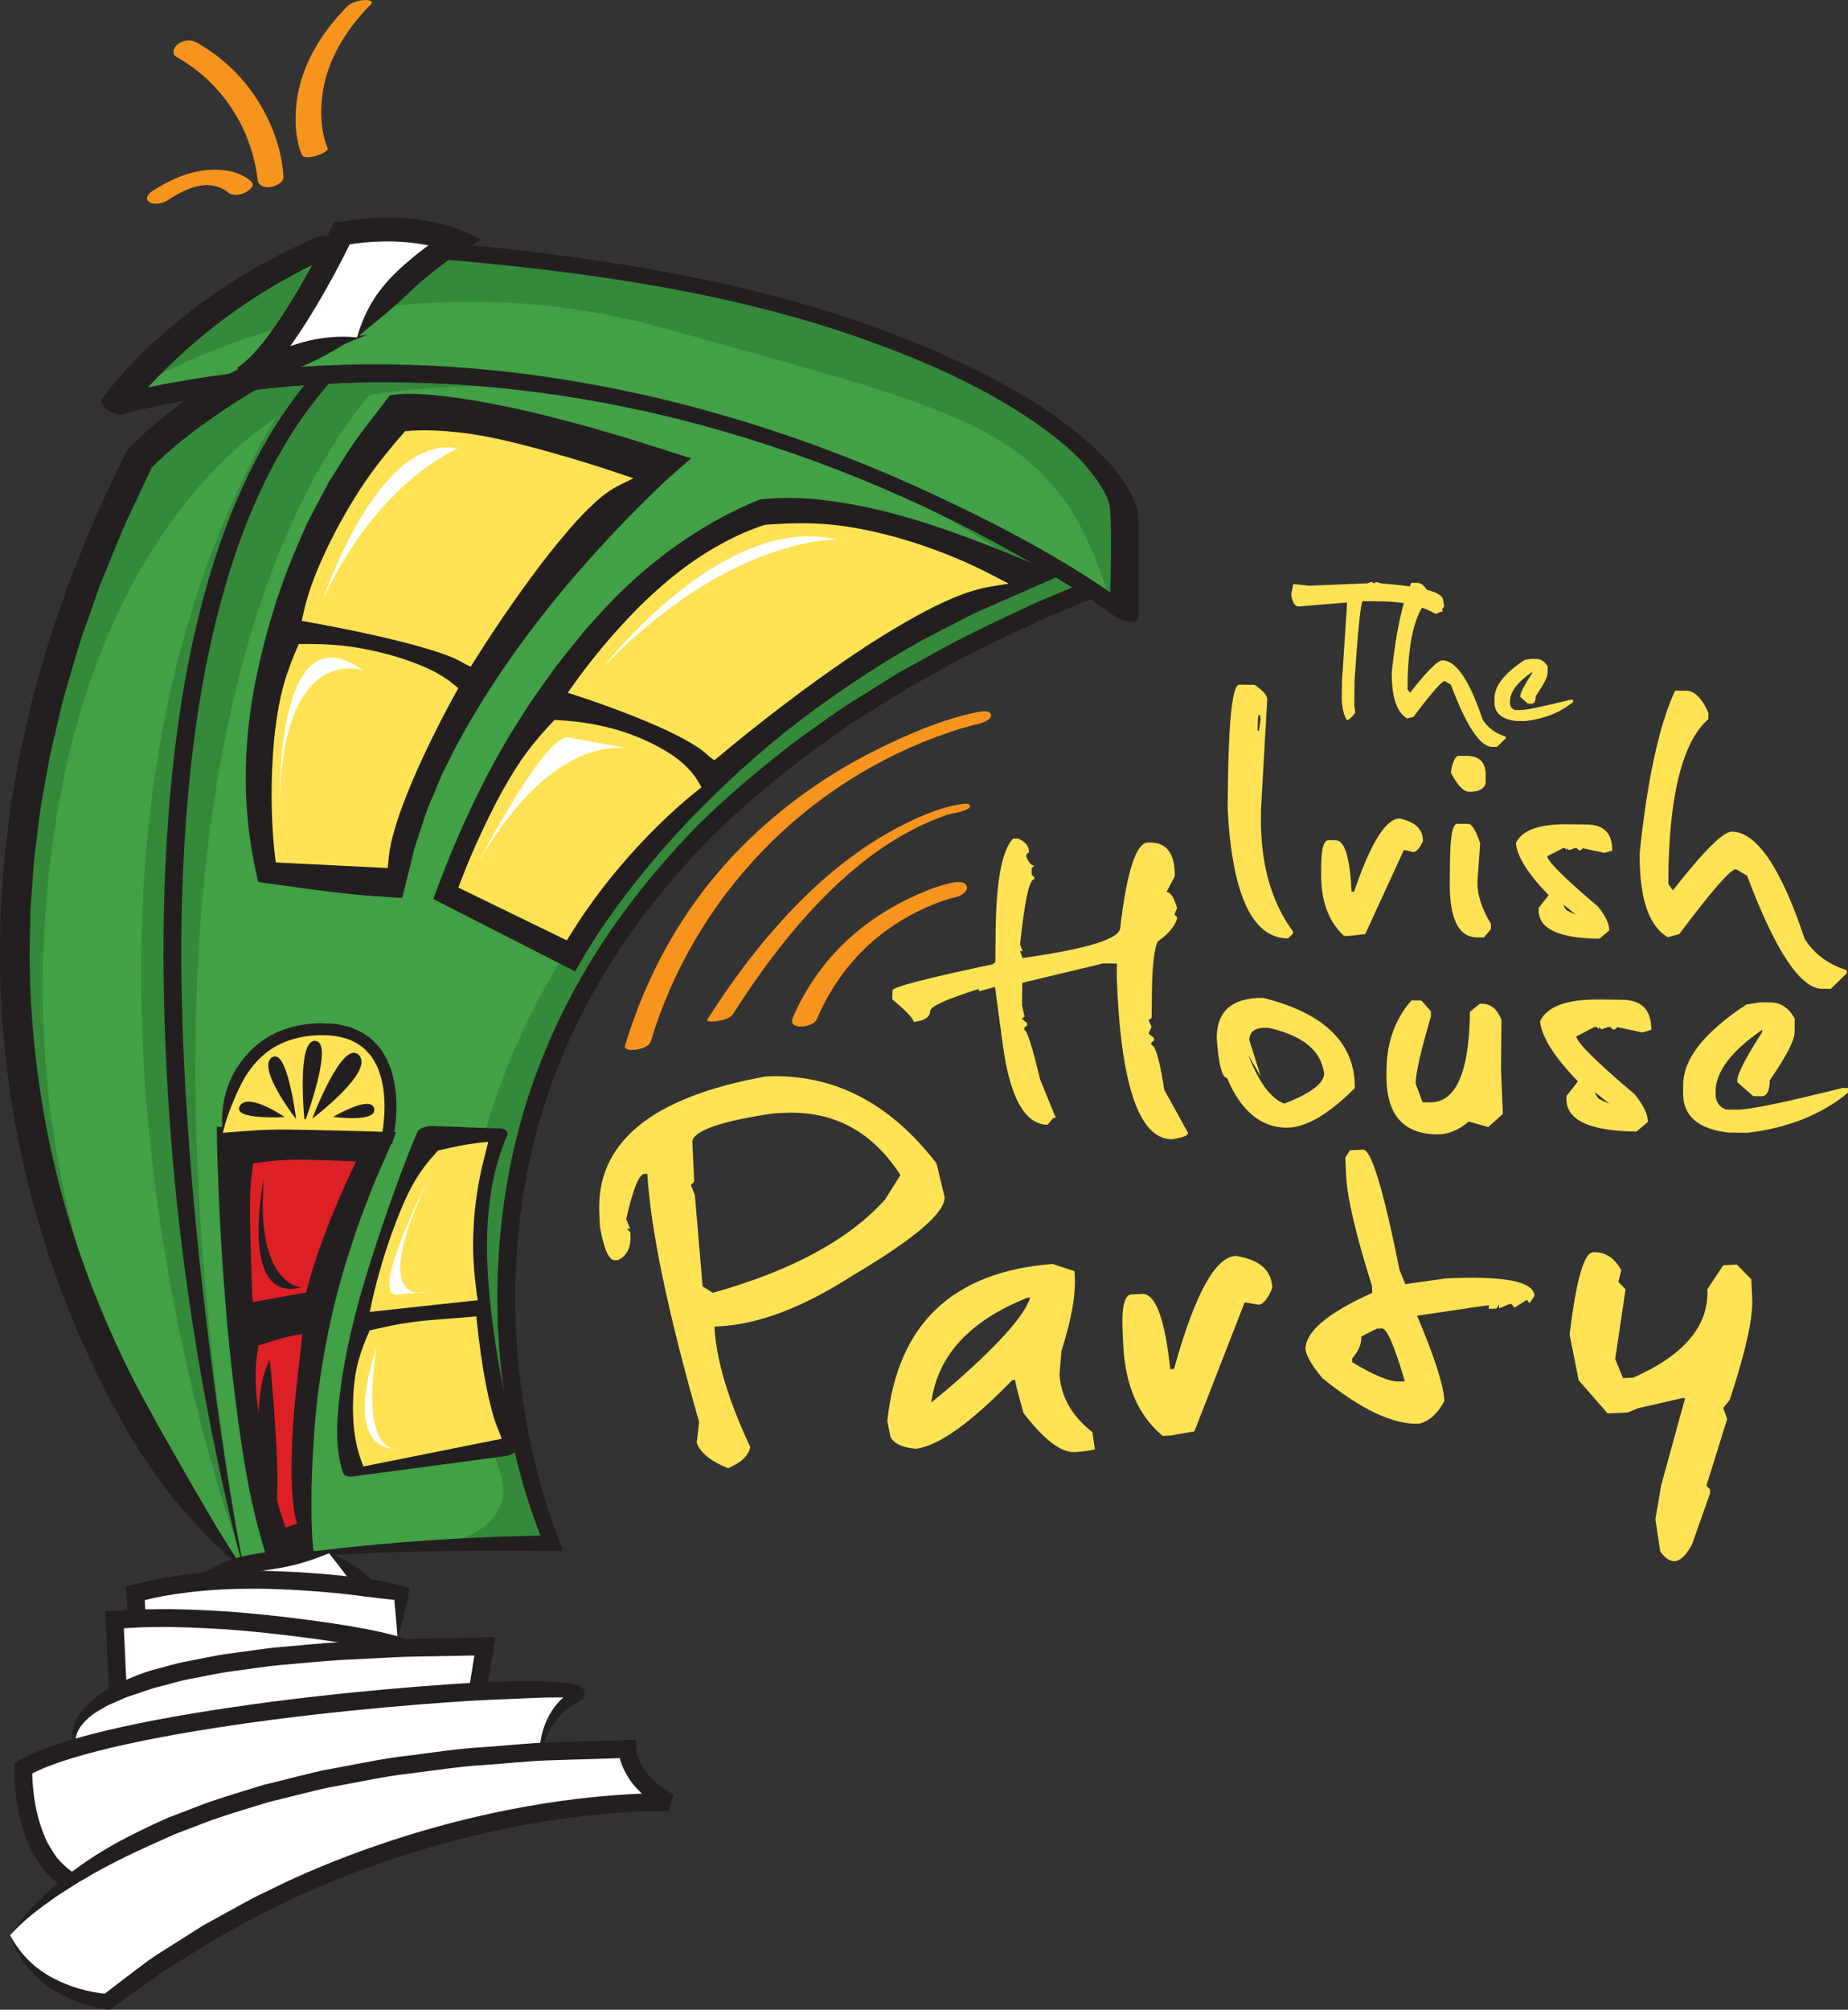 <?xml version="1.0" encoding="UTF-8"?> <svg xmlns="http://www.w3.org/2000/svg" id="logo_for_use_on_dark_backgrounds" version="1.1" viewBox="0 0 178.972 194.555"><rect x="0" y="0" width="178.972" height="194.555" fill="#333333" stroke="none"/><!-- Generator: Adobe Illustrator 29.6.0, SVG Export Plug-In . SVG Version: 2.1.1 Build 207) --><defs><style> .st0 { fill: #42a046; } .st1 { fill: #35893b; } .st2, .st3 { fill: #231f20; } .st4 { fill: #fff; } .st5 { fill: #2f4a21; } .st6 { fill: #f7941d; } .st3 { stroke-width: .147px; } .st3, .st7 { stroke: #231f20; } .st8 { fill: #ffe355; } .st9, .st7 { fill: #dd1f26; } .st7 { stroke-width: .294px; } </style></defs><g><path class="st8" d="M132.822,56.331l.315.148.1-.145.607.153c3.957.297,5.934.847,5.924,1.649l.092.586-.211.277.107.148-.721.283c-1.355-.785-3.092-1.19-5.211-1.215l-1.838-.02c-.188-.002-.455,2.545-.803,7.638l-.027,2.448.1.72c-.371.474-.644.71-.824.709-.334-.58-.496-1.349-.484-2.306l.016-1.438.484-7.35.002-.293-4.705.387c-.34-.004-.574-.394-.705-1.166l.219-1.007,1.533.163,5.629-.23.402-.142Z"></path><path class="st8" d="M137.271,56.428c.447.004.84.4,1.18,1.182l-.004.329c-1.285,1.122-1.992,3.663-2.119,7.623l-.012,1.158.24.343c1.637-2.092,2.684-3.137,3.141-3.133,1.322.017,2.615,1.919,3.881,5.707.484.793,1.236,1.353,2.246,1.68l-.002.159-.85.83-.475-.003c-1.152-.016-2.482-2.021-3.988-6.025l-.592-.347c-.285-.004-1.291,1.149-3.023,3.462l-.609.162c-1.025-.596-1.523-2.099-1.496-4.509.416-3.948,1.045-6.824,1.885-8.624l.598.006Z"></path><path class="st8" d="M148.273,63.784l.502.005c.477.006.848.257,1.111.754l-.008.634c-.004.374-.385,1.109-1.145,2.204-.006.495-.135.743-.385.739l-.379-.005-.734-.64v-.111c.004-.285.385-1.02,1.145-2.203l.002-.109c-1.424.982-2.141,1.928-2.15,2.836l-.002.099c-.004.382.16.63.492.749l.498.004c.545.006,2.172-.33,4.883-1.004l.244.002-.002.22c-1.221,1.009-2.766,1.625-4.637,1.848l-.877-.01c-1.41-.161-2.109-.771-2.098-1.825l.004-.414c.012-1.176.984-2.4,2.914-3.668l.621-.103Z"></path><path class="st8" d="M120.023,66.276l1.482.018c.818.569,1.228,1.039,1.223,1.407l-.606,10.638-.008.685c-.049,4.559.986,8.271,3.107,11.143l-.002.221-.492.459c-3.449-.037-5.396-4.219-5.836-12.543l.02-1.859c.076-6.785.445-10.176,1.111-10.168ZM122.087,69.618l-.062-.398-.133-.024-.068.377-.035,1.15.131.022.168-1.128Z"></path><path class="st8" d="M135.556,79.24c1.514.312,2.266,1.044,2.252,2.194-.303.644-.607.996-.918,1.051l-.928-.211-3.742,8.147-1.594.184-.465-.006c-1.504-1.389-2.242-3.405-2.213-6.045l.01-.862c.018-1.577.256-2.364.713-2.359l.688.008c.869.01,1.381,1.666,1.535,4.975l.244.002c1.615-4.733,3.09-7.092,4.418-7.077Z"></path><path class="st8" d="M141.134,79.745l1.127.014c.355.106.715.736,1.086,1.892l-.264,3.737c-.014,1.237.422,2.587,1.307,4.042l-.006.529-.672.791-.689-.008c-1.783-.019-2.654-1.816-2.617-5.384l.025-2.147c.025-2.314.26-3.47.703-3.465ZM141.294,73.167l.797.008c1.209.015,1.807.646,1.793,1.902l-.008.797c-.184.527-.709.787-1.582.777-.559-.006-1.156-.633-1.791-1.877.188-1.076.451-1.61.791-1.607Z"></path><path class="st8" d="M151.785,79.796l1.904.021c1.65.019,2.467.863,2.449,2.529l-.754.213-2.098-.444-.203.195h-.176l-.197-.203-.199-.003-.553.195-.199-.203-.002.201-.197-.203h-.178l-1.535.8c.053.518,1.688,2.136,4.902,4.855.742.924,1.111,1.695,1.103,2.317l-.961.807c-3.938-.043-5.896-.965-5.877-2.766l.002-.221.965-1.229c-1.996-2.057-3.055-3.734-3.174-5.035.574-1.246,2.232-1.856,4.977-1.826ZM151.474,87.781l.242.336.352.18.551.25-1.186-.965.041.199Z"></path><path class="st8" d="M163.312,66.868c.81.011,1.525.727,2.144,2.148l-.006.598c-2.34,2.041-3.623,6.658-3.852,13.854l-.024,2.103.436.625c2.978-3.805,4.883-5.701,5.707-5.691,2.402.025,4.756,3.484,7.055,10.368.885,1.441,2.242,2.459,4.08,3.053l-.002.291-1.543,1.508-.863-.008c-2.094-.025-4.512-3.672-7.244-10.946l-1.08-.632c-.516-.005-2.346,2.09-5.492,6.289l-1.109.297c-1.859-1.082-2.768-3.813-2.719-8.196.758-7.176,1.9-12.399,3.426-15.67l1.086.01Z"></path><path class="st8" d="M98.111,81.183l.512.007c.693.297,1.039.735,1.031,1.315l-.258.224-.002.205c.25.582.51.875.783.879l-.26.225-.006.641.252.232-.002.204c-.477-.005-.934,2.103-1.373,6.319l.248.643-.256-.004.25.668c6.291-.883,9.445-1.863,9.457-2.934.656-5.51,1.555-8.258,2.695-8.247l.256.002c1.582.018,2.363,1.109,2.338,3.269l-.809,1.523c.393.005.734.52,1.031,1.545l-.264.635.254.234-.004.205c-.229.729-.85,1.453-1.861,2.174-.35.713-.537,2.377-.567,4.998l-.027,2.402-.283.201.273.666-.287.637.531.439-.004.231-.256.201-.004.229c.393.006.809,1.457,1.256,4.356l2.303,4.162c-.004.256-.525.465-1.565.623-3.186-.035-4.967-5.273-5.342-15.717l.014-1.301-1.303-.016-7.861,1.881-.025,2.17.244,1.102-.256.203.504.438-.002.229-.258.201-.002.23c.254.002.764,1.602,1.529,4.795l1.516,3.719-.254-.002-.543.658c-2.215-.025-3.668-2.654-4.357-7.889l-.733-5.449-1.56.416.002-.231c-3.144.988-4.721,1.703-4.725,2.147-.006.578-.537.93-1.594,1.055.004-.289-.688-1.022-2.07-2.193l.01-.869c.055-.324,3.291-1.166,9.709-2.523l.256-.201.033-3.039c.055-4.836.615-7.808,1.684-8.921Z"></path><path class="st8" d="M122.341,96.599c5.959,1.498,8.914,4.408,8.867,8.732-2.566,2.574-4.777,3.855-6.633,3.834-2.484-.029-4.4-1.633-5.744-4.814-.477-.008-.811-1.303-1.002-3.894.027-2.603,1.531-3.891,4.512-3.857ZM120.994,100.697l1.109,3.51-1.203-2.057c1.01,2.617,2.166,4.18,3.473,4.688,2.566-.992,3.852-1.965,3.863-2.918-.283-2.201-2.055-3.666-5.314-4.402-1.275-.117-1.918.277-1.928,1.18Z"></path><path class="st8" d="M136.701,96.835l.947.012.932,1.057-.006.51c-.973,3.311-1.467,5.467-1.478,6.471l.672,1.82.713.01c2.522.027,3.812-2.894,3.877-8.77l.955-.781.23.004c.85.008,1.475.535,1.871,1.578l-.051,4.674.182,4.42-1.418,1.26-1.885-.529c-.98.838-2.008,1.254-3.078,1.242-3.303-.037-4.934-1.955-4.891-5.752l.004-.51c.029-2.672.838-4.912,2.424-6.715Z"></path><path class="st8" d="M154.896,96.755l2.197.025c1.908.021,2.85.992,2.828,2.918l-.871.246-2.42-.512-.234.227-.203-.002-.227-.232-.23-.004-.641.225-.229-.232-.002.231-.229-.234-.203-.004-1.773.928c.062.596,1.949,2.463,5.66,5.604.855,1.067,1.281,1.955,1.271,2.672l-1.107.932c-4.547-.051-6.807-1.113-6.785-3.191l.004-.254,1.115-1.418c-2.307-2.377-3.527-4.316-3.666-5.812.664-1.441,2.58-2.145,5.744-2.109ZM154.541,105.972l.275.387.408.209.633.287-1.367-1.113.051.231Z"></path><path class="st8" d="M170.433,97.032l1.047.01c1.004.014,1.781.539,2.332,1.582l-.016,1.33c-.008.783-.809,2.322-2.4,4.621-.012,1.039-.279,1.555-.807,1.549l-.793-.01-1.543-1.344.004-.23c.004-.596.805-2.137,2.4-4.621l.002-.231c-2.986,2.062-4.49,4.047-4.51,5.953l-.004.205c-.008.799.334,1.324,1.029,1.566l1.047.012c1.141.016,4.555-.688,10.24-2.107l.51.008-.004.459c-2.561,2.117-5.801,3.408-9.723,3.875l-1.84-.019c-2.959-.34-4.426-1.615-4.398-3.828l.01-.867c.025-2.471,2.062-5.035,6.111-7.699l1.305-.213Z"></path><path class="st8" d="M74.166,104.208c6.476-.307,11.984,2.5,16.531,8.418l.781,3.242c.076,1.522-2.918,4.07-8.973,7.65-4.779,3.072-9.107,4.705-12.982,4.888l-.332.016c.152,3.15,1.307,7.037,3.469,11.656-.156.828-.875,1.51-2.152,2.057-1.69-.691-2.699-1.514-3.033-2.471l.234-1.998c-3.019-10.562-4.689-18.574-5.018-24.037l-.33.016c-.504.09-1.074,1.541-1.715,4.356l.377.943-.33.016.346.312.018.332c.055,1.166-.34,1.957-1.18,2.373l-.33.016c-.572.027-1.057-1.055-1.447-3.242l-.061-1.289c-.326-6.85,5.051-11.271,16.127-13.254ZM67.046,110.441l.186,3.933-.316.348.379.977.75,8.838.99.615c7.604-2.129,13.16-5.133,16.66-9.006l1.512-2.393c-2.74-4.24-6.492-6.248-11.25-6.021l-.992.047c-5,.725-7.641,1.613-7.918,2.662Z"></path><path class="st8" d="M101.935,122.359l2.121.695c.201,1.912-.219,4.482-1.256,7.708l-.193,2.295c.15,2.178,1.211,4.039,3.186,5.578l.244,1.68c-.789.146-1.434.232-1.941.254-1.344.068-3.006-1.201-4.984-3.801l-.645-2.389-.172-.816-.262.043c-4.062,4.17-7.17,6.381-9.322,6.639-1.283-.096-2.109-.473-2.471-1.143l-.305-1.543c.988-9.385,6.32-14.451,16-15.201ZM90.189,135.768l1.498-1.228c4.814-4.137,7.51-7.117,8.086-8.929l-.268.012c-5.611,2.234-8.717,5.615-9.316,10.146Z"></path><path class="st8" d="M119.664,121.583c2.289.332,3.477,1.357,3.557,3.076-.395.99-.82,1.54-1.275,1.65l-1.404-.232-4.869,12.484-2.365.412-.697.033c-2.363-1.94-3.643-4.885-3.83-8.826l-.06-1.289c-.113-2.357.174-3.552.856-3.583l1.025-.049c1.297-.06,2.211,2.371,2.732,7.29l.363-.018c1.996-7.205,3.986-10.855,5.969-10.949Z"></path><path class="st8" d="M130.746,111.351l1.26-.059c.791-.037,1.969,3.846,3.535,11.652l.56,1.367,3.947-.555c5.641-.268,8.492.293,8.56,1.682l-.463.714-.279-.318-1.191.751-.281-.348-.234.008-.973.412-.014-.365-.248.379-.729.033-.018-.361-6.938,1.023c1.691,4.004,2.574,6.758,2.645,8.252-.629,1.203-1.43,1.934-2.412,2.201-2.514.121-5.65-1.353-9.418-4.418-.936-1.123-1.475-2.029-1.617-2.707-.082-1.715,2.07-3.562,6.457-5.537l-.031-.693c-1.561-4.961-2.394-8.518-2.496-10.68l-.084-1.717.461-.719ZM130.945,131.511l.018.365c2.137,1.287,3.672,1.908,4.594,1.863l.496-.021c-1.002-3.439-1.746-5.15-2.231-5.125l-.496.025-1.486.764c.031.705-.264,1.414-.894,2.129Z"></path><path class="st8" d="M157.669,136.731l-1.982.092-2.803-3.213-.873-4.426c.633-5.265,1.391-7.915,2.273-7.957,1.143-.057,2.055.517,2.728,1.723l-.277,1.139.695.727-1.002,6.74.754,1.852.988-.047c4.953-2.178,7.344-5.031,7.18-8.552l1.543-2.328,1.32-.064,1.393,1.426.09,1.885c.088,1.849-.639,5.119-2.182,9.806l-.625.76.381,1.074-2.01,6.455.348.348.016.361-1.752,4.953c-1.012,1.924-2.037,2.16-3.08.707l-.476-3.121.57-3.307,2.314-8.424-.332.016-4.223.965"></path></g><g><path class="st0" d="M23.541,151.843S-18.635,108.439,13.488,44.439c0,0,8.336-9.072,22.068-12.015"></path><path class="st2" d="M23.541,151.843c-1.885-2.725-3.229-5.13-4.693-7.625-1.444-2.507-2.966-5.133-4.814-8.535-1.018-1.831-2.942-5.574-4.83-10.332-1.907-4.749-3.635-10.557-4.712-16.228-1.087-5.67-1.554-11.178-1.6-15.245-.054-2.033.038-3.707.037-4.871 0-.583.029-1.037.055-1.346.021-.309.033-.473.033-.473,0,0,.035-.498.098-1.392.079-.893.107-2.189.337-3.765.218-1.576.366-3.46.781-5.504.183-1.025.375-2.099.573-3.208.255-1.098.517-2.231.785-3.387.483-2.326,1.268-4.673,1.933-7.042.347-1.181.798-2.328,1.186-3.479.418-1.141.763-2.293,1.222-3.375.916-2.163,1.687-4.268,2.563-6.101.864-1.838,1.639-3.485,2.28-4.849l-.227.329c1.206-1.242,2.282-2.123,3.033-2.741.78-.617,1.303-1.028,1.737-1.333,3.078-2.255,5.669-3.767,8.165-5.159,2.512-1.367,4.96-2.601,8.071-3.757-3.307.26-6.097.852-8.926,1.833-2.817,1.007-5.716,2.387-9.001,4.764-.462.322-1.022.756-1.855,1.413-.832.688-1.893,1.531-3.349,3.029l-.14.144-.087.185c-.658,1.394-1.452,3.077-2.337,4.955-.896,1.873-1.69,4.031-2.625,6.246-.469,1.108-.825,2.29-1.253,3.46-.398,1.181-.859,2.357-1.215,3.57-.685,2.433-1.486,4.843-1.983,7.235-.275,1.189-.544,2.354-.804,3.484-.203,1.142-.4,2.247-.588,3.302-.424,2.103-.578,4.046-.799,5.67-.234,1.623-.263,2.96-.344,3.881-.064.922-.099,1.435-.099,1.435,0,0-.012.169-.034.487-.027.318-.057.787-.058,1.388-.002,1.201-.096,2.927-.043,5.025.044,4.196.52,9.884,1.64,15.737,1.108,5.854,2.892,11.848,4.86,16.745,1.948,4.907,3.938,8.762,4.998,10.645,1.926,3.497,3.726,6.075,5.607,8.365,1.897,2.274,3.854,4.31,6.42,6.421Z"></path></g><path class="st0" d="M23.67,151.805s10.659-2.414,29.786-2.414c0,0-27.465-61.304,54.193-93.182,0,0-39.727-25.747-72.094-23.785,0,0-31.013,25.218-11.886,119.381Z"></path><path class="st1" d="M29.289,38.925S6.587,48.981,4.289,90.074c-2.144,38.304,18.663,61.074,18.663,61.074,0,0-37.63-37.222-14.065-98.717,0,0,3.447-9.196,8.793-12.137l14.482-5.968-2.873,4.599Z"></path><path class="st1" d="M37.429,36.529s-29.461,25.317-14.06,114.243c0,0-25.001-66.459,5.248-113.477l8.812-.767Z"></path><path class="st1" d="M42.218,149.555s7.76-.861,6.322-6.607c-1.438-5.748-18.773-41.283,38.793-84.483,0,0,15.518-1.724,10.059-4.886-5.459-3.16-32.76-22.127-66.668-14.367l3.852-6.542s21.148-4.378,70.574,21.484c0,0,4.598,2.298-1.148,3.735-5.748,1.437-42.242,17.816-51.725,48.563,0,0-8.047,14.082.574,41.091,0,0,1.438,2.012-1.725,2.012h-8.908Z"></path><path class="st2" d="M23.544,151.237c5.432-.633,10.316-.833,15.131-.99,4.817-.135,9.573-.169,14.781-.107l1.1.013-.416-1.069c-1.826-4.689-3.255-10.32-3.922-16.963-.141-1.056-.171-2.335-.281-3.795-.018-1.463-.098-3.113-.002-4.919.123-3.609.571-7.853,1.661-12.385,1.07-4.533,2.849-9.326,5.331-13.97,2.475-4.649,5.674-9.12,9.306-13.172,3.584-4.108,7.783-7.593,11.873-10.758,2.123-1.487,4.124-3.041,6.234-4.279,1.035-.648,2.051-1.285,3.044-1.907.994-.623,2.026-1.133,2.998-1.684,3.876-2.237,7.554-3.846,10.534-5.289,3.057-1.28,5.475-2.292,7.047-2.951l1.551-.649-1.395-.877c-4.578-2.878-8.339-4.918-11.361-6.53-3.025-1.597-5.309-2.724-6.998-3.537-3.383-1.618-4.363-2.034-4.363-2.034,0,0-.966-.453-2.933-1.296-1.964-.849-4.924-2.102-8.956-3.579-4.029-1.479-9.139-3.181-15.44-4.671-6.294-1.417-13.839-2.765-22.564-2.277l-.27.015-.215.17c-2.078,1.644-4.247,3.789-6.228,6.41-1.988,2.614-3.798,5.681-5.319,9.038-3.07,6.716-4.994,14.513-6.107,22.117-2.217,15.259-1.477,29.702-1.131,36.175.599,9.948,1.608,17.697,2.79,24.989.6,3.646,1.261,7.177,2.024,10.803.382,1.813.79,3.65,1.237,5.535.232.94.468,1.894.708,2.866.129.483.26.971.391,1.462.07.245.137.491.223.737l.02.048c.009.013.028.036.039.023.022-.016.018-.047.018-.047l-.015-.098-.039-.19-.087-.378.062.383.026.191.008.094c.027.01.038-.006.017-.043-.068-.244-.119-.496-.173-.744-.099-.499-.197-.993-.295-1.482-.177-.983-.351-1.948-.522-2.9-.328-1.906-.623-3.76-.901-5.588-.554-3.655-1.037-7.202-1.492-10.854-.892-7.304-1.74-15.026-2.322-24.908-.337-6.427-1.062-20.781,1.128-35.823,1.097-7.494,2.992-15.141,5.969-21.651,1.475-3.255,3.22-6.208,5.121-8.709,1.894-2.508,3.955-4.543,5.922-6.101l-.484.185c8.463-.476,15.875.838,22.068,2.233,6.203,1.466,11.253,3.146,15.239,4.608,3.988,1.461,6.921,2.701,8.866,3.541,1.948.835,2.906,1.283,2.906,1.283,0,0,.971.413,4.325,2.018,1.675.806,3.94,1.924,6.939,3.508,2.987,1.592,6.75,3.637,11.23,6.454l.155-1.526c-1.589.665-4.033,1.687-7.124,2.98-3.017,1.458-6.737,3.087-10.67,5.354-.987.559-2.031,1.075-3.041,1.708-1.01.632-2.042,1.278-3.093,1.936-2.141,1.258-4.181,2.838-6.34,4.352-4.168,3.223-8.45,6.779-12.123,10.984-3.718,4.148-7.003,8.738-9.549,13.519-2.552,4.775-4.383,9.711-5.483,14.376-1.121,4.664-1.58,9.028-1.704,12.735-.097,1.855-.015,3.549.006,5.05.113,1.497.147,2.81.292,3.893.705,6.838,2.208,12.511,4.267,17.404l.683-1.055c-5.234.071-10.009.3-14.832.686-4.819.407-9.699.917-15.08,1.909Z"></path><g><path class="st2" d="M25.013,85.391s-3.434-25.748,13.484-45.855c0,0,6.131-.982,25.748,5.394,0,0-23.051,20.353-26.238,40.705l-12.994-.244Z"></path><path class="st2" d="M25.013,85.391c.095-3.251.429-5.932.778-8.748.387-2.811.756-5.759,1.455-9.482.477-2.43,1.664-7.839,4.016-13.201.291-.67.584-1.345.878-2.02.326-.659.684-1.303,1.021-1.952.341-.647.68-1.29,1.015-1.924.369-.614.761-1.202,1.129-1.787,1.402-2.392,3.072-4.298,4.226-5.872l-.82.464c.197-.027.665-.036,1.004-.037.375.009.744.014,1.117.042.739.041,1.464.112,2.163.2,1.399.163,2.701.393,3.899.611,2.395.466,4.38.918,5.956,1.328,3.154.805,4.702,1.268,4.702,1.268,0,0,.172.051,1.046.309.875.249,2.446.728,5.233,1.617l-.475-2.289c-1.496,1.31-8.183,7.625-14.009,15.346-2.927,3.836-5.612,8.01-7.575,11.745-.476.942-.932,1.843-1.36,2.689-.37.878-.716,1.699-1.033,2.452-.678,1.487-1.022,2.797-1.322,3.683-.16.508-.315,1-.467,1.48-.133.485-.208.976-.307,1.444-.173.939-.337,1.829-.495,2.684l1.242-1.043c-4.357.094-7.859.6-13.017.99,4.297.567,8.025,1.209,12.971,1.478l.97.053.272-1.095c.195-.786.399-1.605.614-2.468.109-.431.189-.881.324-1.332.149-.449.302-.91.46-1.385.289-.832.606-2.054,1.257-3.47.302-.715.631-1.495.982-2.328.411-.81.848-1.671,1.305-2.573,1.886-3.581,4.482-7.625,7.333-11.364,5.663-7.519,12.264-13.765,13.635-14.968l1.788-1.568-2.263-.722c-2.823-.9-4.415-1.385-5.305-1.638-.886-.262-1.062-.314-1.062-.314,0,0-1.569-.472-4.788-1.296-1.607-.419-3.641-.885-6.116-1.368-1.242-.227-2.591-.467-4.075-.64-.74-.094-1.513-.17-2.329-.216-.404-.03-.827-.037-1.256-.047-.465.009-.819-.009-1.447.07l-.526.066-.295.398c-1.22,1.648-2.971,3.658-4.448,6.166-.387.614-.798,1.233-1.185,1.878-.352.665-.708,1.338-1.067,2.017-.354.68-.728,1.357-1.07,2.048-.308.707-.615,1.414-.92,2.115-2.461,5.615-3.689,11.248-4.171,13.778-.707,3.876-.844,6.974-.783,9.886.098,2.911.432,5.668,1.194,8.838Z"></path></g><g><path class="st2" d="M73.564,48.363s-19.863,10.054-29.916,38.008l11.525,5.886s12.996-24.031,44.137-36.539c0,0-17.654-7.602-25.746-7.356Z"></path><path class="st2" d="M73.564,48.363c-3.238,1.306-5.796,2.842-8.34,4.65-2.532,1.832-5.052,4.008-7.829,7.18-.863.905-2.044,2.436-3.504,4.261-.679.951-1.418,1.984-2.195,3.071-.755,1.102-1.473,2.308-2.247,3.516-3,4.899-5.497,10.637-7.074,14.872l-.415,1.115,1.073.547c7.175,3.661,10.203,5.206,11.527,5.882l1.137.58.661-1.139c1.111-1.915,2.188-3.491,3.057-4.68.855-1.217,1.564-2.084,2.067-2.743.5-.661.856-1.068,1.067-1.324.213-.255.293-.351.293-.351,0,0,.335-.4.937-1.12.602-.72,1.533-1.706,2.645-2.946,2.306-2.404,5.576-5.618,9.453-8.741,3.898-3.09,8.338-6.133,12.625-8.556,1.05-.642,2.15-1.137,3.172-1.687,1.037-.522,2.015-1.071,2.984-1.512,1.95-.858,3.701-1.628,5.155-2.267l2.924-1.286-2.893-1.21c-3.816-1.596-5.496-2.188-6.605-2.605-3.917-1.435-7.078-2.338-10.14-2.937-3.05-.561-6.058-.972-9.535-.572,3.45.464,6.14,1.499,9.018,2.476,2.866,1.014,5.877,2.124,9.722,3.555,1.079.411,2.763,1.012,6.472,2.566l.031-2.496c-1.496.656-3.297,1.446-5.304,2.326-.997.453-2.005,1.016-3.071,1.553-1.052.565-2.182,1.077-3.264,1.736-4.41,2.494-8.978,5.625-12.986,8.808-3.987,3.215-7.35,6.524-9.721,9.002-1.145,1.278-2.102,2.295-2.722,3.037-.62.743-.966,1.155-.966,1.155,0,0-.083.099-.303.362-.219.264-.585.683-1.103,1.366-.52.68-1.251,1.575-2.14,2.837-.915,1.258-1.988,2.808-3.24,4.969l1.798-.559c-1.324-.677-4.351-2.224-11.523-5.891l.657,1.662c1.534-4.102,3.951-9.654,6.847-14.385.748-1.165,1.439-2.332,2.167-3.395.749-1.05,1.46-2.047,2.114-2.965,1.407-1.76,2.539-3.241,3.367-4.115,2.659-3.069,4.907-5.324,7.075-7.442,2.187-2.097,4.264-4.111,7.074-6.164Z"></path></g><g><path class="st2" d="M30.406,150.616s-3.922-16.92,7.111-40.459l-15.938-.492s.244,24.765,4.658,41.441l4.168-.49Z"></path><path class="st2" d="M30.406,150.616c-.288-2.417-.249-4.455-.238-6.596.066-2.144.156-4.399.422-7.269.205-2.273.965-7.889,2.569-13.36.377-1.372.857-2.717,1.265-4.031.436-1.306.943-2.535,1.365-3.686.886-2.287,1.779-4.136,2.249-5.271l.329-.794-.832-.026c-7.862-.242-10.119-.311-10.119-.311,0,0-.746-.023-5.819-.18l-.596-.018.004.598c.011,1.656.19,8.337.733,15.26.496,6.926,1.486,14.068,1.944,16.704.653,3.97,1.388,6.714,2.273,9.546l.081.26.236-.044c1.278-.241,2.623-.495,4.134-.781-1.599.112-2.948.131-4.202.2l.317.215c-.533-2.902-1.071-5.642-1.707-9.583-.446-2.614-1.429-9.71-1.924-16.606-.542-6.89-.724-13.553-.736-15.182l-.592.58c5.072.156,5.819.179,5.819.179,0,0,2.257.07,10.119.314l-.503-.819c-.478,1.149-1.382,3.019-2.281,5.336-.429,1.166-.942,2.411-1.384,3.735-.415,1.333-.9,2.696-1.283,4.088-1.627,5.549-2.398,11.257-2.6,13.57-.263,2.921-.249,5.227-.121,7.399.182,2.167.43,4.222,1.079,6.575Z"></path></g><g><path class="st2" d="M41.441,109.665s-10.053,24.031-7.111,32.613l14.713-1.961s-5.885-19.371-.98-30.406l-6.621-.246Z"></path><path class="st2" d="M40.328,109.795c-1.191,2.851-2.249,5.765-3.242,8.689-1.826,5.375-3.51,10.921-4.186,16.575-.293,2.455-.466,5.131.319,7.516.119.362.661.393.968.352,4.904-.654,9.809-1.307,14.713-1.961.35-.047,1.428-.369,1.252-.947-1.06-3.502-1.773-7.142-2.287-10.76-.89-6.266-1.346-13.358,1.235-19.307.199-.459-.167-.686-.615-.703-2.207-.082-4.414-.164-6.621-.246-.434-.016-1.274.153-1.462.619-.188.465.161.686.615.703,2.207.082,4.414.164,6.621.246l-.615-.703c-2.611,6.019-2.314,13.001-1.462,19.373.511,3.824,1.252,7.674,2.371,11.372l1.252-.947c-4.904.654-9.809,1.307-14.713,1.961l.968.352c-.69-2.095-.605-4.378-.385-6.545.283-2.786.872-5.54,1.562-8.251,1.262-4.953,2.901-9.813,4.724-14.586.392-1.025.789-2.05,1.212-3.063.311-.746-1.908-.501-2.225.259Z"></path></g><g><path class="st9" d="M24.521,112.609l9.072.367s-2.941,6.01-4.412,11.648l-4.17.736-.49-12.752Z"></path><path class="st9" d="M24.521,112.609c2.064.335,3.32.624,5.367.757.614.04,1.896.116,3.681.188l-.496-.832c-.888,1.846-1.891,4.198-2.616,6.129-.737,1.923-1.19,3.413-1.19,3.413,0,0-.023.074-.119.387-.097.312-.265.864-.524,1.829l.456-.421c-.45.079-1.825.321-4.17.734l.677.546c-.078-2.257-.271-6.065-.352-7.284-.129-2.089-.385-3.382-.715-5.446-.191,1.548-.353,2.707-.316,4.941.016,1.297.128,5.424.229,7.833l.028.661.649-.115c2.345-.416,3.719-.659,4.169-.739l.36-.064.096-.357c.252-.938.415-1.477.51-1.782.093-.305.116-.378.116-.378,0,0,.445-1.456,1.173-3.349.713-1.895,1.714-4.234,2.577-6.029l.383-.796-.879-.036c-1.963-.08-3.399-.113-4.077-.126-2.275-.042-3.472.148-5.019.337Z"></path></g><g><path class="st9" d="M25.011,130.264l3.678-.49s-1.961,12.75-.49,17.898c0,0-2.697-7.109-3.188-17.408Z"></path><path class="st9" d="M25.011,130.264c1.55-.004,2.553.114,3.747.031l-.589-.601c-.101.481-.192,1.003-.271,1.6-.163,1.194-.602,4.787-.751,8.114-.074,1.663-.09,3.258-.033,4.442.058,1.184.156,1.952.156,1.952,0,0,.008.058.046.339.02.141.048.338.087.611.062.275.141.627.243,1.077l1.089-.361c-.196-.495-.994-2.947-1.567-5.567-.606-2.616-.993-5.394-1.127-6.41-.135-1.09-.278-1.939-.439-2.746-.043-.192-.087-.39-.134-.599-.044-.173-.089-.355-.138-.546-.101-.38-.221-.815-.32-1.337-.059.465-.112.881-.16,1.259-.025.22-.047.449-.061.675-.009.215-.018.42-.026.618-.031.833.01,1.709.139,2.818.128,1.035.52,3.859,1.138,6.522.587,2.673,1.398,5.158,1.621,5.719l1.089-.361c-.091-.403-.162-.718-.217-.964-.036-.255-.062-.439-.08-.57-.036-.263-.044-.317-.044-.317,0,0-.09-.722-.145-1.863-.054-1.141-.037-2.702.037-4.337.149-3.274.584-6.839.736-8.021.073-.59.131-1.115.172-1.589l.061-.722-.65.121c-1.436.267-2.482.658-3.608,1.011Z"></path></g><g><path class="st8" d="M39.234,41.742s-7.846,10.545-9.318,17.9c0,0,12.752,2.207,15.449,4.17,0,0,9.562-15.449,14.467-17.411,0,0-13.486-4.659-20.598-4.659Z"></path><path class="st8" d="M39.234,41.742c-2.485,2.855-4.088,4.901-6.303,8.874-.375.701-.997,1.854-1.675,3.366-.683,1.507-1.449,3.373-1.907,5.546l-.122.578.59.105c3.422.611,7.254,1.409,10.21,2.211,1.478.401,2.737.803,3.614,1.154.88.358,1.305.66,1.386.7l.554.271.272-.433c.899-1.43,1.429-2.227,1.718-2.667.292-.44.349-.526.349-.526,0,0,1.396-2.143,3.552-5.074,1.075-1.467,2.359-3.117,3.784-4.748.711-.815,1.464-1.624,2.266-2.353.783-.76,1.659-1.386,2.524-1.809l1.296-.635-1.322-.448c-4.26-1.445-8.287-2.525-9.972-2.938-2.202-.543-3.955-.875-5.636-1.06-1.676-.175-3.292-.283-5.178-.116,1.886.2,3.411.585,5.036.945,1.621.37,3.324.797,5.5,1.343,1.658.413,5.666,1.49,9.874,2.917l-.026-1.083c-.527.284-1.101.545-1.539.92-.232.177-.474.347-.698.531l-.638.58c-.85.775-1.623,1.608-2.353,2.443-1.458,1.671-2.757,3.344-3.843,4.827-2.177,2.963-3.58,5.121-3.58,5.121,0,0-.058.087-.352.529-.293.445-.822,1.24-1.737,2.695l.826-.162c-.094-.056-.691-.462-1.63-.838-.941-.378-2.238-.791-3.744-1.2-3.013-.819-6.854-1.619-10.315-2.237l.468.683c.425-2.02,1.161-3.835,1.826-5.299.659-1.472,1.267-2.605,1.632-3.294,2.162-3.914,3.406-6.14,5.293-9.42Z"></path></g><g><path class="st8" d="M28.935,62.341s10.789.979,14.713,4.414c0,0-6.375,11.278-6.621,16.675l-9.809-.491s-1.471-10.544,1.717-20.598Z"></path><path class="st8" d="M28.935,62.341c2.945.71,4.923,1.201,8.353,2.112.541.155,1.403.401,2.469.81,1.062.4,2.361.978,3.511,1.927l-.122-.719c-1.668,3.003-3.511,6.731-4.742,9.824-.621,1.542-1.091,2.92-1.361,3.932-.139.504-.249.907-.297,1.196-.057.285-.089.44-.089.44,0,0-.004.02-.044.217-.054.192-.075.59-.158,1.324l.602-.547c-.412-.021-4.11-.207-9.808-.494l.543.497c-.234-1.886-.358-4.414-.326-6.683.029-2.274.195-4.31.316-5.302.409-3.54.637-5.545,1.155-8.533-1.22,2.773-1.862,4.793-2.296,8.408-.128,1.014-.3,3.093-.331,5.413-.033,2.325.09,4.866.338,6.856l.059.473.484.024c5.698.283,9.396.467,9.809.488l.547.027.055-.574c.125-1.307.184-1.385.184-1.385,0,0,.029-.144.083-.408.043-.265.149-.649.282-1.129.258-.962.714-2.3,1.323-3.81,1.205-3.024,3.041-6.735,4.679-9.684l.236-.424-.358-.295c-1.36-1.121-2.741-1.708-3.859-2.134-1.123-.429-2.013-.681-2.574-.838-3.539-.922-5.631-1.024-8.661-1.006Z"></path></g><g><path class="st8" d="M74.054,50.815s-9.318,3.433-18.145,15.939c0,0,10.789,3.434,13.24,6.13,0,0,18.146-15.447,26.729-16.675,0,0-10.055-5.64-21.824-5.394Z"></path><path class="st8" d="M74.054,50.815c-2.099.678-3.767,1.548-5.453,2.561-1.678,1.034-3.367,2.271-5.327,4.063-1.488,1.318-4.83,4.724-7.836,8.982l-.452.64.749.244c3.146,1.026,6.469,2.286,8.947,3.454,1.239.585,2.256,1.159,2.951,1.621.695.47,1.006.829,1.092.89l.463.332.335-.281c2.372-1.991,3.892-3.162,4.782-3.861.897-.694,1.18-.912,1.18-.912,0,0,.704-.531,1.882-1.42,1.186-.879,2.86-2.1,4.826-3.436,1.963-1.341,4.234-2.776,6.593-4.078,2.35-1.289,4.856-2.453,7.174-2.833l1.726-.283-1.525-.793c-4.302-2.239-7.865-3.26-9.497-3.733-5.128-1.364-8.232-1.508-12.61-1.157,2.209.179,4.003.415,5.912.775,1.897.365,3.889.779,6.387,1.487,1.577.459,5.118,1.49,9.243,3.637l.201-1.076c-2.607.434-5.151,1.649-7.563,2.963-2.409,1.33-4.706,2.785-6.688,4.14-1.985,1.351-3.671,2.581-4.864,3.467-1.186.896-1.894,1.43-1.894,1.43,0,0-.285.22-1.188.918-.899.706-2.418,1.875-4.822,3.891l.798.051c-.094-.077-.533-.558-1.295-1.069-.763-.508-1.832-1.109-3.106-1.712-2.55-1.203-5.889-2.468-9.089-3.513l.297.884c2.952-4.179,6.221-7.513,7.67-8.805,1.909-1.757,3.488-3.039,5.023-4.21,1.547-1.151,3.028-2.243,4.979-3.257Z"></path></g><g><path class="st8" d="M53.703,69.696s11.033,1.717,13.486,6.375c0,0-7.111,5.396-12.506,14.223l-9.564-4.66s3.189-8.827,8.584-15.938Z"></path><path class="st8" d="M53.703,69.696c1.428.428,2.597.853,3.829,1.284,1.227.442,2.525.885,4.115,1.567.501.229,1.308.583,2.26,1.159.941.57,2.068,1.402,2.77,2.633l.162-.73c-2.694,2.122-5.568,5.037-7.669,7.535-2.107,2.487-3.444,4.504-3.444,4.504,0,0-.189.211-1.533,2.345l.741-.217c-.767-.374-4.91-2.394-9.563-4.663l.29.716c1.286-3.462,3.221-7.293,3.986-8.682,1.689-3.082,2.593-4.853,4.054-7.453-2.05,2.163-3.333,3.784-5.064,6.907-.789,1.418-2.742,5.272-4.064,8.835l-.181.487.471.229c4.654,2.265,8.799,4.283,9.566,4.656l.463.225.279-.442c1.314-2.086,1.499-2.294,1.499-2.294,0,0,1.31-1.972,3.378-4.41,2.05-2.439,4.914-5.33,7.489-7.358l.4-.315-.238-.415c-.899-1.569-2.179-2.454-3.191-3.079-1.033-.622-1.88-.991-2.409-1.23-1.671-.706-3.042-1.062-4.347-1.325-1.308-.252-2.559-.405-4.051-.472Z"></path></g><g><path class="st8" d="M42.421,111.382l4.17-.244s-2.207,6.375-.98,14.223l-9.074.98s1.717-8.584,5.885-14.959Z"></path><path class="st8" d="M42.421,111.382c1.653.148,2.785.29,4.201.284l-.53-.701c-.201.524-.364,1.07-.521,1.709-.263,1.039-.797,3.762-.877,6.487-.146,2.723.218,5.398.349,6.288l.506-.66c-2.76.299-3.346.362-3.346.362,0,0-1.719.185-5.728.616l.627.686c.243-1.17.778-3.23,1.406-5.147.623-1.922,1.347-3.706,1.682-4.477.974-2.224,1.438-3.517,2.232-5.447-1.413,1.535-2.271,2.717-3.285,4.99-.349.79-1.093,2.615-1.728,4.576-.642,1.963-1.181,4.04-1.436,5.279l-.159.771.786-.085c4.009-.435,5.727-.621,5.727-.621,0,0,.587-.063,3.346-.36l.592-.064-.085-.597c-.122-.858-.472-3.433-.33-6.066.077-2.633.593-5.268.838-6.266.146-.591.277-1.117.404-1.629l.193-.778-.723.078c-1.577.169-2.757.446-4.139.772Z"></path></g><g><path class="st8" d="M35.8,128.792l9.811-.736s.734,7.604,2.205,10.789l-12.26,2.453s-1.963-4.168.244-12.506Z"></path><path class="st8" d="M35.8,128.792c2.387.123,3.877.24,6.365.083.581-.041,1.663-.116,3.489-.243l-.618-.52c.197,1.925.552,4.534,1.011,6.733.227,1.099.485,2.092.72,2.844.24.751.475,1.262.528,1.397l.409-.804c-1.887.378-2.113.423-2.113.423,0,0-5.202,1.039-10.147,2.026l.636.321c-.431-1.075-.625-2.442-.701-3.534-.067-1.115-.051-2.049-.011-2.574.158-2.525.263-3.959.434-6.151-.877,1.993-1.399,3.453-1.58,6.089-.037,1.105-.231,3.912.813,6.663l.158.417.478-.096c4.945-.992,10.146-2.034,10.146-2.034,0,0,.226-.045,2.113-.422l.66-.132-.252-.672c-.046-.123-.249-.561-.474-1.264-.219-.705-.467-1.659-.687-2.73-.445-2.138-.797-4.733-.991-6.61l-.058-.565-.56.045c-1.958.157-3.119.249-3.741.299-2.669.23-4.104.567-6.026,1.013Z"></path></g><g><path class="st8" d="M21.58,109.665s.244-9.807,9.316-10.053c9.074-.246,6.621,10.545,6.621,10.545l-15.938-.492Z"></path><path class="st2" d="M21.58,109.665c.248-1.062.555-1.908.901-2.775.355-.861.733-1.754,1.357-2.8.365-.536,1.102-1.667,2.436-2.534,1.307-.89,3.204-1.375,5.026-1.347.91.003,1.775.152,2.509.427.729.289,1.32.697,1.729,1.138.187.237.403.414.521.633.125.212.234.396.323.547.175.305.216.512.226.506,0,0,.252.505.462,1.603.193,1.083.299,2.83-.114,4.964l.58-.449c-2.654-.091-7.897-.209-9.483-.224-2.514-.035-4.054.121-6.472.309,1.887.32,3.269.566,5.907.691,1.658.085,7.223.301,10.012.378l.491.013.089-.462c.456-2.362.335-4.186.121-5.422-.234-1.232-.532-1.837-.532-1.837,0,0-.022-.055-.063-.158-.045-.102-.088-.26-.205-.44-.108-.183-.239-.406-.391-.663-.145-.261-.405-.497-.642-.785-.509-.548-1.255-1.067-2.142-1.416-.432-.211-.925-.25-1.409-.383-.488-.12-.992-.08-1.501-.125-2.014-.035-4.158.503-5.68,1.537-1.542,1.008-2.375,2.295-2.778,2.899-.692,1.175-1.002,2.201-1.188,3.17-.175.973-.208,1.916-.09,3.003Z"></path></g><path class="st3" d="M29.548,108.318s-.736-7.604.98-7.481c1.717.123-.98,7.481-.98,7.481Z"></path><path class="st3" d="M30.406,108.072s2.82-7.357,4.293-5.885c1.471,1.473-4.293,5.885-4.293,5.885Z"></path><path class="st3" d="M28.568,108.072s-.857-6.619-2.207-5.639c-1.35.981,2.207,5.639,2.207,5.639Z"></path><path class="st3" d="M27.341,108.072s-3.311-2.205-4.047-.981c-.734,1.227,4.047.981,4.047.981Z"></path><path class="st3" d="M32.49,108.072s3.436-1.961,3.68-.734c.244,1.225-3.68.734-3.68.734Z"></path><path class="st7" d="M4.291,153.68"></path><g><path class="st4" d="M31.878,150.37s-7.541.736-9.381,1.473c0,0-3.678,1.654-5.516,2.943,0,0,14.711-1.84,19.678.367,0,0-1.84-2.758-4.781-4.783Z"></path><path class="st2" d="M31.878,150.37c-2.034-.34-3.418-.489-5.8-.158-.42.063-1.109.162-1.956.326-.423.08-.886.179-1.39.317-.237.069-.611.194-.806.296-.227.106-.456.213-.687.321-1.841.873-3.712,1.87-4.753,2.607l.604,1.565c1.878-.222,3.23-.333,4.094-.403.867-.065,1.26-.094,1.26-.094,0,0,2.767-.212,5.92-.213,1.575.005,3.242.082,4.684.249,1.453.159,2.605.507,3.261.759l2.684,1.03-1.616-2.299c-.428-.609-.572-.769-.692-.923-1.581-1.898-2.875-2.669-4.807-3.381,1.288,1.607,2.015,2.687,3.461,4.454.1.13.259.319.602.808l1.069-1.268c-.846-.344-2.211-.735-3.751-.902-1.541-.179-3.272-.256-4.892-.259-3.239.004-6.041.227-6.041.227,0,0-.398.029-1.279.093-.883.07-2.235.178-4.172.406l.604,1.565c.881-.625,2.713-1.608,4.505-2.455.224-.105.447-.209.668-.312l.164-.075c.023-.014.083-.028.123-.042.093-.028.165-.06.273-.088.415-.114.843-.208,1.242-.284.797-.156,1.475-.257,1.881-.323,2.326-.351,3.626-.792,5.545-1.545Z"></path></g><g><path class="st4" d="M38.498,158.647l.369-4.414s-15.08-2.943-25.748,0l.184,3.125,25.195,1.289Z"></path><path class="st2" d="M38.498,158.647c.35-1.358.794-2.701,1.068-4.356l.092-.559-.657-.188c-1.005-.287-2.103-.519-3.465-.705-1.78-.267-7.168-.872-12.155-.764-2.491.021-4.873.274-6.623.528-1.751.265-2.866.562-2.866.562,0,0-.039.009-1.003.238l-.672.16.042.721c.006.097.033.564.182,3.125l.044.763.772.048c2.266.14,14.796.707,17.732.786,3.364.115,5.118-.082,7.507-.358-3.109-.557-5.089-.945-8.307-1.167-2.818-.216-14.665-.896-16.844-.983l.816.81c-.151-2.561-.179-3.027-.185-3.125l-.63.88c.91-.215.946-.224.946-.224,0,0,1.047-.279,2.723-.53,1.675-.24,3.969-.484,6.395-.502,4.851-.102,10.15.49,11.895.738,1.332.171,2.438.296,3.425.376l-.565-.747c.024,1.333.249,2.606.33,4.473Z"></path></g><g><path class="st4" d="M43.464,160.118s-18.76-4.414-32.369-3.309l.369,7.908,32-4.6Z"></path><path class="st2" d="M43.464,160.118c-3.218-1.276-5.461-2.019-9.515-2.692-1.881-.318-7.017-1.078-12.004-1.431-2.495-.15-4.945-.261-6.917-.21-1.968-.009-3.453.16-4.003.166l-.833.008.042.891c.157,3.345.178,3.797.178,3.797,0,0,.025.53.191,4.11l.044.948.939-.136c1.175-.17,5.953-.844,10.947-1.644,4.999-.797,10.118-1.725,11.988-2.057,4.103-.739,6.109-1.238,8.942-1.751-3.931.459-6.518.621-10.513,1.046-1.837.2-6.705.708-11.342,1.296-4.641.585-9.146,1.245-10.268,1.405l.983.813c-.168-3.581-.193-4.11-.193-4.11,0,0-.021-.452-.176-3.798l-.791.899c.537-.002,1.962-.166,3.885-.154,1.917-.048,4.322.063,6.774.21,4.907.349,9.99,1.099,11.853,1.401,4.019.641,6.333.79,9.787.992Z"></path></g><g><path class="st4" d="M7.418,169.497s-6.068-9.93,39.541-10.115l-1.103,6.807-38.438,3.309Z"></path><path class="st2" d="M7.418,169.497c-.331-1.021.019-1.965.581-2.599.532-.668,1.25-1.143,2.015-1.564.354-.244.786-.402,1.211-.586.435-.169.836-.408,1.323-.551.967-.29,1.948-.72,3.154-.991.631-.146,1.537-.46,2.716-.678,1.181-.205,2.564-.547,4.127-.749,1.564-.189,3.251-.493,5.02-.63,1.767-.145,3.581-.346,5.369-.45,1.79-.09,3.543-.179,5.17-.262,1.627-.09,3.135-.074,4.423-.112,2.579-.048,4.296-.08,4.435-.083l-.853-.999c-.135.833-.138.851-.138.851,0,0-.149.919-.967,5.955l.777-.721c-3.227.286-21.777,1.928-26.125,2.313-4.933.46-7.825,1.004-12.239,1.855,3.922.133,6.689.19,11.733-.209,4.457-.373,23.47-1.964,26.778-2.241l.669-.056.108-.665c.815-5.036.964-5.955.964-5.955,0,0,.003-.019.138-.851l.165-1.016-1.018.018c-.14.003-1.868.033-4.464.079-1.298.036-2.812.02-4.454.109-1.642.082-3.411.171-5.216.261-1.805.105-3.646.308-5.434.454-1.789.139-3.517.448-5.106.642-1.589.206-3.022.559-4.232.773-1.209.227-2.168.557-2.821.713-1.241.288-2.304.789-3.294,1.173-.497.188-.94.497-1.384.735-.439.254-.87.484-1.243.828-.773.601-1.489,1.307-1.931,2.232-.485.877-.558,2.09.042,2.978Z"></path></g><g><path class="st4" d="M52.291,170.6s-.182-4.412,3.496-6.436c3.678-2.023-43.035,1.101-53.52,6.988,0,0-.367,8.461,4.967,11.219,0,0,25.379-11.588,45.057-11.771Z"></path><path class="st2" d="M52.291,170.6c.146-1.43.611-2.686,1.284-3.698.343-.501.72-.96,1.173-1.323.207-.202.465-.343.693-.514.121-.077.254-.138.379-.208.153-.089.181-.083.484-.282.049-.021.211-.206.267-.334.039-.06.077-.286.038-.441-.042-.193-.1-.253-.15-.313-.056-.067-.122-.128-.19-.178-.059-.041-.075-.043-.116-.066-.065-.032-.152-.074-.203-.09-.216-.074-.399-.112-.579-.149-.352-.064-.694-.106-1.037-.138-.685-.065-1.378-.096-2.098-.114-1.439-.035-2.98-.007-4.703.07-3.737.137-14.913.94-25.084,2.455-5.086.741-9.921,1.654-13.458,2.57-1.769.452-3.214.905-4.213,1.268-1.0.357-1.555.614-1.555.614,0,0-.009.004-.188.081-.177.086-.525.231-1.191.594l-.457.249.019.464c.007.178-.075,1.116.208,3.213.158,1.043.405,2.387,1.069,3.992.308.809.806,1.652,1.433,2.525.681.841,1.568,1.667,2.721,2.293l.362.197.394-.178c2.919-1.321,8.779-3.679,14.574-5.612,5.792-1.961,11.538-3.432,13.987-3.958,1.657-.402,3.151-.664,4.524-.99,1.369-.274,2.639-.528,3.898-.779,1.229-.219,2.442-.435,3.717-.663,1.319-.191,2.681-.391,3.998-.555-1.547-.025-2.824-.158-4.055-.172-1.286.031-2.54.056-3.825.137-1.277.128-2.595.257-4.014.461-1.407.254-2.939.481-4.62.881-2.49.525-8.311,2.013-14.16,3.994-5.861,1.957-11.744,4.326-14.741,5.685l.755.018c-.894-.493-1.593-1.138-2.15-1.817-.509-.722-.937-1.421-1.205-2.132-.579-1.395-.811-2.622-.955-3.574-.261-1.919-.185-2.795-.194-2.89l-.439.713c.574-.312.895-.448,1.053-.524.164-.07.172-.074.172-.074,0,0,.503-.232,1.449-.57.943-.341,2.333-.777,4.06-1.218,3.45-.892,8.233-1.795,13.279-2.527,10.094-1.5,21.223-2.3,24.913-2.449,1.698-.071,3.211-.135,4.626-.194.7-.02,1.373-.035,2.014-.029.321.003.633.014.923.036.14.013.276.031.367.049.026.004.01.003.019.001.024-.057.123-.194.146-.248.014-.053.044-.102.089-.139.022-.019.048-.034.076-.046.019-.008-.003-.002-.001-.006-.021-.009.035-.007-.026-.021-.061-.018-.113-.053-.15-.098-.034-.043-.049-.093-.149-.188-.051-.058-.058-.066-.052-.056l-.004.003-.006.009c-.003.008-.063.045-.091.067l-.213.15c-.14.102-.285.196-.417.305-.252.237-.523.447-.736.717-.465.5-.814,1.09-1.095,1.7-.551,1.23-.772,2.612-.644,4.047Z"></path></g><g><path class="st4" d="M.982,187.337s11.77-17.656,59.77-18.023c0,0,0,2.941,4.047,5.15,0,0-28.322-1.103-54.438,19.311,0,0-6.988-.553-9.379-6.438Z"></path><path class="st2" d="M.982,187.337c1.112-1.238,2.303-2.192,3.495-3.046.589-.436,1.175-.852,1.794-1.225.615-.377,1.191-.8,1.84-1.138,2.491-1.505,5.277-2.808,8.861-4.387.864-.329,2.106-.802,3.623-1.38,1.533-.534,3.38-1.078,5.395-1.704,1.026-.254,2.098-.519,3.202-.792,1.105-.27,2.235-.578,3.414-.769,2.349-.416,4.755-.965,7.186-1.222,2.421-.309,4.806-.682,7.084-.809,2.273-.16,4.404-.398,6.302-.455,3.796-.118,6.613-.205,7.582-.235l-.868-.861c.07,1.054.378,1.685.694,2.31.324.596.678,1.068,1.02,1.441.686.746,1.256,1.186,1.673,1.464.409.298.676.429.823.523.15.088.192.113.192.113t.094.056l.446-1.616s-.185-.003-.521-.008c-.328 0-.81-.005-1.417.016-1.218.02-2.953.123-5.052.318-4.197.382-9.834,1.326-15.581,2.928-5.744,1.596-11.605,3.8-16.322,6.191-1.209.535-2.301,1.171-3.342,1.735-1.038.57-2.006,1.102-2.89,1.587-1.703,1.078-3.077,1.948-3.993,2.527-1.192.707-2.172,1.541-3.143,2.24-.947.726-1.83,1.403-2.671,2.047l.519-.156c-1.89-.164-3.718-.703-5.333-1.562-1.624-.87-3.087-2.187-4.105-4.131.676,2.079,1.988,3.745,3.616,4.905,1.648,1.158,3.478,1.937,5.704,2.277l.24.037.279-.193c.857-.592,1.757-1.215,2.722-1.882.976-.656,1.948-1.458,3.12-2.147.899-.567,2.249-1.418,3.921-2.473.867-.475,1.818-.996,2.837-1.554,1.021-.553,2.092-1.177,3.28-1.701,4.628-2.346,10.381-4.51,16.021-6.079,5.642-1.575,11.178-2.505,15.286-2.88,2.053-.192,3.749-.294,4.926-.313,1.183-.035,1.831-.01,1.831-.01l.446-1.616q-.081-.048-.081-.048s-.036-.021-.165-.098c-.125-.081-.361-.195-.703-.447-.356-.234-.825-.605-1.372-1.198-.274-.296-.545-.664-.788-1.11-.126-.221-.227-.468-.322-.73-.083-.241-.159-.595-.166-.765l-.036-.886-.833.025c-.979.03-3.822.116-7.655.232-1.916.058-4.073.296-6.371.457-2.302.128-4.72.504-7.172.817-2.46.261-4.908.817-7.291,1.24-1.196.195-2.348.507-3.472.783-1.124.278-2.215.549-3.259.807-2.057.638-3.94,1.195-5.508,1.744-1.553.595-2.824,1.082-3.708,1.421-3.678,1.632-6.485,3.124-8.892,4.92-.625.409-1.177.913-1.753,1.373-.581.455-1.123.961-1.658,1.489-1.08,1.034-2.129,2.195-3.023,3.603Z"></path></g><g><path class="st5" d="M11.183,39.212s6.899-9.771,20.692-15.518c0,0,31.609.573,54.023,9.195,22.414,8.621,22.988,16.667,22.988,16.667v9.77S64.632,25.994,11.183,39.212Z"></path><path class="st2" d="M12.416,39.873c1.36-1.917,3.067-3.636,4.776-5.236,4.158-3.893,8.946-7.111,14.129-9.474.384-.175.785-.396,1.187-.524.273-.087-.263-.072-.149-.1.041-.01.09.009.132.003.273-.041.599.016.875.025,1.145.038,2.289.09,3.433.15,4.134.219,8.262.553,12.379.991,11.614,1.235,23.358,3.187,34.395,7.104,5.727,2.032,11.478,4.526,16.506,7.98,2.411,1.657,4.865,3.606,6.439,6.12.604.965.944,1.553,1.001,2.548.183,3.168,0,6.397,0,9.571l2.267-.05c-5.746-4.322-12.297-7.78-18.778-10.832-14.794-6.968-30.811-11.527-47.159-12.628-11.32-.762-22.684.214-33.703,2.915-.665.163-.155.886.138,1.12.531.424,1.283.591,1.936.431,18.281-4.481,37.405-3.763,55.526,1.108,12.102,3.253,23.799,8.277,34.508,14.787,1.9,1.155,3.843,2.366,5.733,3.788.435.328,2.267.995,2.267-.05v-9.157c0-.916-.238-1.673-.653-2.507-1.178-2.367-3.189-4.308-5.204-5.965-4.254-3.5-9.288-6.026-14.32-8.194-11.751-5.061-24.417-7.608-37.058-9.221-4.831-.617-9.682-1.079-14.543-1.394-2.294-.149-4.627-.361-6.929-.33-.699.009-1.273.299-1.909.584-1.574.702-3.113,1.481-4.611,2.333-2.562,1.457-5.011,3.103-7.308,4.95-2.722,2.188-5.323,4.642-7.458,7.417-.105.137-.211.274-.311.415-.675.952,1.928,2.08,2.466,1.322Z"></path></g><g><path class="st0" d="M11.183,39.212s6.899-9.771,20.692-15.518c0,0,31.609.573,54.023,9.195,22.414,8.621,22.988,16.667,22.988,16.667v9.77S64.632,25.994,11.183,39.212Z"></path><path class="st2" d="M11.972,39.635c1.36-1.917,3.067-3.636,4.776-5.236,4.177-3.91,8.993-7.142,14.199-9.515,1.09-.497,1.165-.656,2.251-.621,1.145.038,2.289.09,3.433.15,4.134.219,8.262.553,12.379.991,11.702,1.245,23.532,3.213,34.653,7.16,5.811,2.062,11.637,4.599,16.738,8.104,2.47,1.697,4.969,3.699,6.58,6.272.528.843.973,1.656,1.028,2.625.183,3.168,0,6.397,0,9.571l1.451-.032c-5.713-4.297-12.228-7.73-18.671-10.765-14.671-6.91-30.564-11.424-46.775-12.515-11.248-.757-22.547.206-33.496,2.89-.433.106-.089.562.088.717.322.281.834.375,1.239.276,18.39-4.508,37.627-3.8,55.858,1.101,12.19,3.277,23.978,8.324,34.766,14.882,1.988,1.209,3.978,2.455,5.84,3.855.279.21,1.451.636,1.451-.032,0-3.052,0-6.105,0-9.157,0-.892-.221-1.617-.626-2.43-1.148-2.305-3.099-4.198-5.062-5.812-4.186-3.444-9.135-5.937-14.087-8.07-11.669-5.026-24.246-7.563-36.8-9.165-4.831-.617-9.682-1.079-14.543-1.394-2.287-.148-4.634-.393-6.929-.33-.616.017-1.141.308-1.703.559-1.574.702-3.113,1.481-4.611,2.333-2.538,1.443-4.962,3.079-7.237,4.909-2.722,2.188-5.323,4.642-7.458,7.417-.105.137-.211.274-.311.415-.432.609,1.234,1.331,1.579.846Z"></path></g><path class="st4" d="M31.298,57.985s5.365-16.093,13.027-14.561c0,0-7.662,3.066-13.027,14.561Z"></path><path class="st4" d="M35.13,64.882s-7.662-2.682-8.045,12.645c0,0-.383-18.775,8.045-12.645Z"></path><path class="st4" d="M58.502,64.499s11.496-14.943,22.605-12.262c0,0-10.344-.382-22.605,12.262Z"></path><path class="st4" d="M46.242,83.655s6.514-12.643,8.812-12.26c2.299.383,6.131,1.149,6.131,1.149,0,0-7.281-2.299-14.943,11.11Z"></path><path class="st4" d="M41.644,113.828s-6.035,11.781-3.16,11.496l2.873-.287s-6.035,2.009.287-11.209Z"></path><path class="st4" d="M36.472,130.495s-3.736,10.059,2.299,9.77c0,0-4.023,1.15-2.299-9.77Z"></path><path class="st2" d="M25.552,114.117s-2.514,12.107,3.629,10.508c0,0-4.49-.162-3.629-10.508Z"></path><path class="st2" d="M26.127,131.643s1.438,14.082.289,15.52c0,0-2.875-10.635-.289-15.52Z"></path><path class="st6" d="M27.456,17.135c-.191-3.479-1.849-7.032-4.147-9.6-1.231-1.376-2.688-2.531-4.295-3.436-.548-.309-1.28-.213-1.779.159-.378.281-.691.942-.142,1.251,4.106,2.312,6.908,6.332,7.723,10.966.045.257.085.515.113.775.017.153.037.495.014.087.033.605.583.829,1.14.785.439-.034,1.406-.39,1.373-.987h0Z"></path><path class="st6" d="M24.349,17.595c-.627-.621-1.577-.954-2.426-1.086-2.57-.401-5.114.634-7.226,2.027-.361.238-.711.759-.197,1.046.507.283,1.31.087,1.765-.212.583-.385,1.026-.645,1.573-.892.127-.057.254-.112.383-.165.053-.021.51-.184.201-.082.227-.075.457-.143.69-.199.092-.022.186-.051.28-.061-.376.04.033.001.109-.009.085-.011.17-.02.255-.028.055-.005.11-.009.165-.012.133-.007.107-.006-.076.002.141-.042.377.004.52.015.069.005.138.015.207.02-.329-.025-.031-.003.044.011.138.026.275.058.41.096.062.018.123.04.185.057.218.061-.168-.081-.011-.005.183.088.37.161.546.265.067.039.131.082.196.124.17.11.037.042-.008-.011.033.038.082.066.119.102.405.401,1.188.283,1.655.064.302-.142,1.065-.648.644-1.065h0Z"></path><path class="st6" d="M31.728,14.331c-.554-1.281-.665-2.825-.597-4.198.185-3.747,2.187-7.087,4.769-9.702.393-.398-.348-.443-.593-.429-.524.03-1.274.207-1.661.599-2.668,2.701-4.7,6.058-4.982,9.911-.107,1.46-.012,3.118.579,4.484.267.616,2.688-.196,2.485-.666h0Z"></path><path class="st6" d="M94.577,68.951c-3.309.69-6.548,2.079-9.563,3.567-6.695,3.305-12.697,8.105-17.185,14.089-3.291,4.388-5.711,9.365-7.297,14.608-.23.76,2.24.423,2.474-.351,4.27-14.117,15.058-25.278,29.019-30.01.105-.036.682-.222,1.048-.331.315-.094.632-.185.95-.269.281-.075.564-.149.848-.208.324-.067,1.221-.413,1.096-.881-.131-.487-1.094-.277-1.389-.215h0Z"></path><path class="st6" d="M92.204,85.452c-1.399.296-2.778.863-4.064,1.474-2.913,1.386-5.593,3.321-7.711,5.765-1.525,1.759-2.755,3.724-3.667,5.866-.501,1.177,1.979.962,2.334.128,1.395-3.279,3.555-6.207,6.41-8.361,1.088-.821,2.27-1.552,3.378-2.098.479-.236.966-.455,1.46-.656.211-.086.424-.167.637-.248.059-.022.363-.131.168-.062-.193.068.116-.039.18-.06.41-.133.825-.266,1.248-.355.419-.088,1.185-.495,1.056-1.03-.136-.562-1.049-.444-1.429-.364h0Z"></path><path class="st6" d="M92.959,77.871c-1.843.277-3.681,1.07-5.334,1.889-4.302,2.133-8.062,5.243-11.331,8.733-2.924,3.122-5.476,6.561-7.77,10.166-.225.354.891.2.979.184.431-.077,1.203-.235,1.465-.646,4.892-7.685,11.803-16.18,20.546-19.239.467-.163.015-.022.392-.123.156-.042.311-.083.467-.122-.332.084-.118.02.101-.013.246-.037,1.467-.302,1.465-.646-.003-.395-.731-.221-.979-.184h0Z"></path><path class="st2" d="M23.541,151.843c-1.885-2.725-3.229-5.13-4.693-7.625-1.444-2.507-2.966-5.133-4.814-8.535-1.018-1.831-2.942-5.574-4.83-10.332-1.907-4.749-3.635-10.557-4.712-16.228-1.087-5.67-1.554-11.178-1.6-15.245-.054-2.033.038-3.707.037-4.871 0-.583.029-1.037.055-1.346.021-.309.033-.473.033-.473,0,0,.035-.498.098-1.392.079-.893.107-2.189.337-3.765.218-1.576.366-3.46.781-5.504.183-1.025.375-2.099.573-3.208.255-1.098.517-2.231.785-3.387.483-2.326,1.268-4.673,1.933-7.042.347-1.181.798-2.328,1.186-3.479.418-1.141.763-2.293,1.222-3.375.916-2.163,1.687-4.268,2.563-6.101.864-1.838,1.639-3.485,2.28-4.849l-.227.329c1.206-1.242,2.282-2.123,3.033-2.741.78-.617,1.303-1.028,1.737-1.333,3.078-2.255,5.669-3.767,8.165-5.159,2.512-1.367,4.96-2.601,8.071-3.757-3.307.26-6.097.852-8.926,1.833-2.817,1.007-5.716,2.387-9.001,4.764-.462.322-1.022.756-1.855,1.413-.832.688-1.893,1.531-3.349,3.029l-.14.144-.087.185c-.658,1.394-1.452,3.077-2.337,4.955-.896,1.873-1.69,4.031-2.625,6.246-.469,1.108-.825,2.29-1.253,3.46-.398,1.181-.859,2.357-1.215,3.57-.685,2.433-1.486,4.843-1.983,7.235-.275,1.189-.544,2.354-.804,3.484-.203,1.142-.4,2.247-.588,3.302-.424,2.103-.578,4.046-.799,5.67-.234,1.623-.263,2.96-.344,3.881-.064.922-.099,1.435-.099,1.435,0,0-.012.169-.034.487-.027.318-.057.787-.058,1.388-.002,1.201-.096,2.927-.043,5.025.044,4.196.52,9.884,1.64,15.737,1.108,5.854,2.892,11.848,4.86,16.745,1.948,4.907,3.938,8.762,4.998,10.645,1.926,3.497,3.726,6.075,5.607,8.365,1.897,2.274,3.854,4.31,6.42,6.421Z"></path><path class="st1" d="M13.255,37.517s21.666-14.001,51.332-5.667c29.668,8.334,38,9.334,43,26.667,0,0,8.334-10.667-11.332-21.667-19.668-11-76.668-20.333-83,.667Z"></path><path class="st2" d="M12.416,39.873c1.36-1.917,3.067-3.636,4.776-5.236,4.158-3.893,8.946-7.111,14.129-9.474.384-.175.785-.396,1.187-.524.273-.087-.263-.072-.149-.1.041-.01.09.009.132.003.273-.041.599.016.875.025,1.145.038,2.289.09,3.433.15,4.134.219,8.262.553,12.379.991,11.614,1.235,23.358,3.187,34.395,7.104,5.727,2.032,11.478,4.526,16.506,7.98,2.411,1.657,4.865,3.606,6.439,6.12.604.965.944,1.553,1.001,2.548.183,3.168,0,6.397,0,9.571l2.267-.05c-5.746-4.322-12.297-7.78-18.778-10.832-14.794-6.968-30.811-11.527-47.159-12.628-11.32-.762-22.684.214-33.703,2.915-.665.163-.155.886.138,1.12.531.424,1.283.591,1.936.431,18.281-4.481,37.405-3.763,55.526,1.108,12.102,3.253,23.799,8.277,34.508,14.787,1.9,1.155,3.843,2.366,5.733,3.788.435.328,2.267.995,2.267-.05v-9.157c0-.916-.238-1.673-.653-2.507-1.178-2.367-3.189-4.308-5.204-5.965-4.254-3.5-9.288-6.026-14.32-8.194-11.751-5.061-24.417-7.608-37.058-9.221-4.831-.617-9.682-1.079-14.543-1.394-2.294-.149-4.627-.361-6.929-.33-.699.009-1.273.299-1.909.584-1.574.702-3.113,1.481-4.611,2.333-2.562,1.457-5.011,3.103-7.308,4.95-2.722,2.188-5.323,4.642-7.458,7.417-.105.137-.211.274-.311.415-.675.952,1.928,2.08,2.466,1.322Z"></path><g><path class="st4" d="M34.576,32.67s3.188-5.395,9.562-9.319c0,0-4.168-1.96-11.033-.734,0,0-5.641,11.771-9.564,13.978,0,0,7.848-3.433,11.035-3.924Z"></path><path class="st2" d="M34.576,32.67c.975-.864,1.831-1.501,2.671-2.213.845-.706,1.682-1.474,2.737-2.463.724-.691,2.448-2.217,4.761-3.659l1.896-1.182-2.011-.849c-1.349-.569-2.625-.83-3.966-1.033-1.32-.184-2.612-.235-3.745-.199-2.272.052-3.894.414-4.016.413l-.514-.003-.32.637c-.837,1.665-.919,1.828-.919,1.828,0,0-1.074,2.125-2.637,4.719-.781,1.293-1.681,2.711-2.647,3.981-.95,1.258-2.018,2.427-2.892,2.939l1.03,2.066c2.1-.906,3.447-1.436,4.136-1.712,1.38-.549,2.431-1.043,3.408-1.575.984-.523,1.864-1.114,3.029-1.696-1.304-.139-2.432-.068-3.564.099-1.136.177-2.294.49-3.709,1.034-.712.275-2.068.803-4.226,1.732l1.03,2.066c1.459-.88,2.544-2.192,3.603-3.558,1.043-1.375,1.972-2.846,2.78-4.186,1.609-2.681,2.699-4.852,2.699-4.852,0,0,.085-.168.952-1.892l-.834.634c.111.003,1.609-.327,3.67-.369,1.028-.032,2.195.017,3.368.182,1.146.161,2.414.461,3.302.837l-.114-2.031c-2.506,1.561-4.355,3.208-5.124,3.959-1.122,1.076-1.867,2.053-2.454,3.053-.58,1.002-1.021,2.032-1.378,3.293Z"></path></g></svg> 